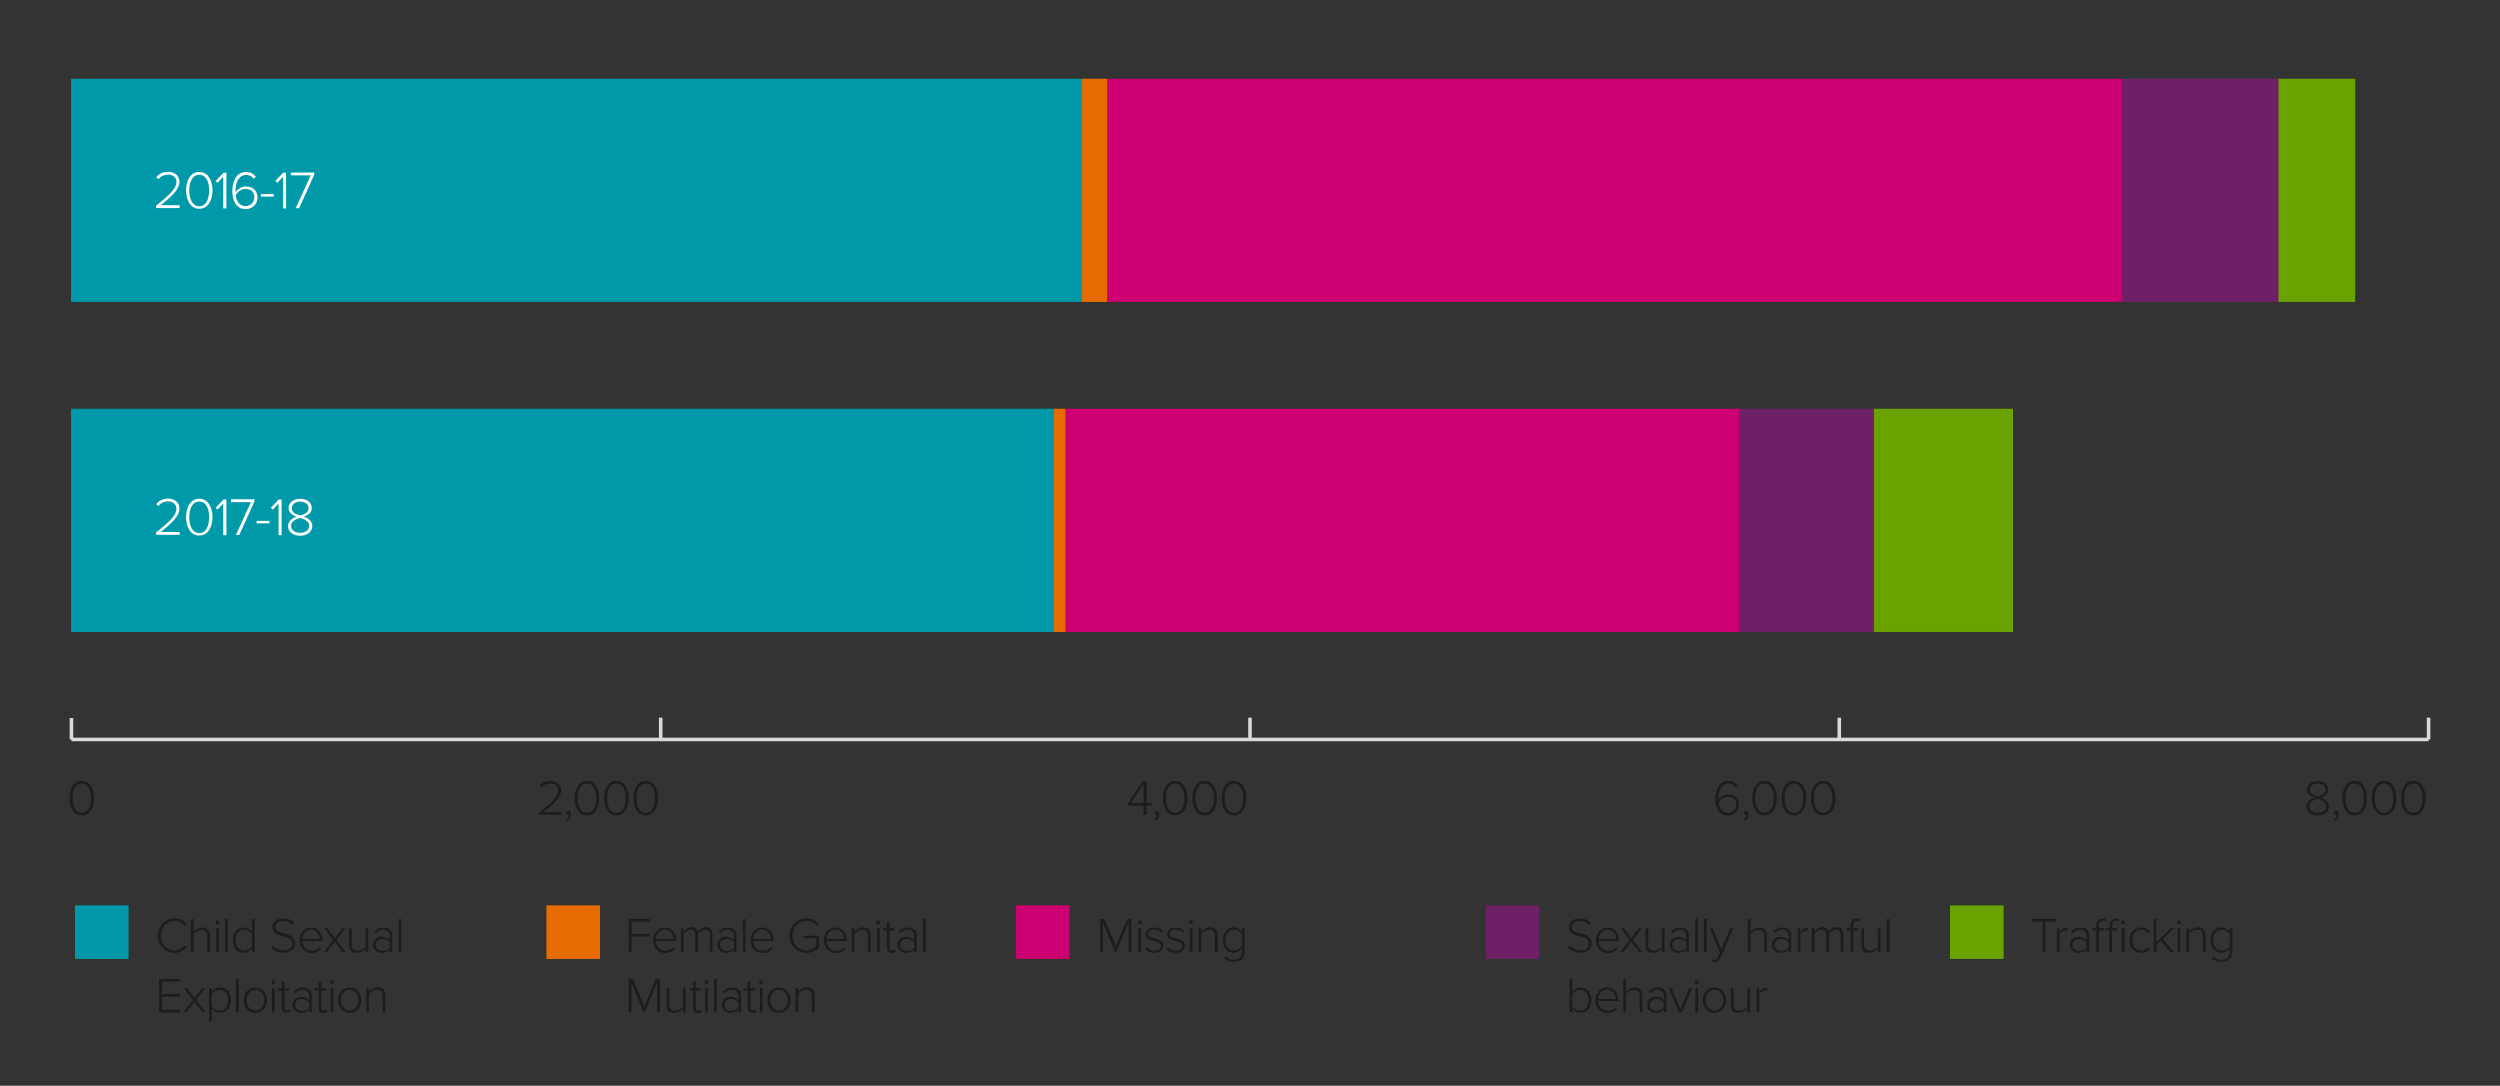 <?xml version="1.0" encoding="UTF-8"?>
<!-- Generator: Adobe Illustrator 22.1.0, SVG Export Plug-In . SVG Version: 6.00 Build 0)  -->
<svg xmlns="http://www.w3.org/2000/svg" xmlns:xlink="http://www.w3.org/1999/xlink" id="Layer_1" x="0px" y="0px" viewBox="0 0 1400 608" style="enable-background:new 0 0 1400 608;" xml:space="preserve">
<rect x="0" y="0" width="1400" height="608" fill="#333333" stroke="none"/>
<style type="text/css">
	.st0{fill:#CC0070;}
	.st1{fill:#E76C00;}
	.st2{fill:#0099A9;}
	.st3{fill:none;stroke:#D9D9D9;stroke-width:2;}
	.st4{fill:none;stroke:#000000;stroke-miterlimit:10;}
	.st5{fill:#6E2066;}
	.st6{fill:#0098A8;}
	.st7{fill:#1D1D1B;}
	.st8{fill:#6AA200;}
	.st9{fill:#FFFFFF;}
</style>
<rect x="1049.2" y="228.9" class="st8" width="78.1" height="125"></rect>
<rect x="1275.8" y="44.1" class="st8" width="43.1" height="125"></rect>
<rect x="974" y="228.9" class="st5" width="75.3" height="125"></rect>
<rect x="1188.4" y="44.1" class="st5" width="87.5" height="125"></rect>
<rect x="596.7" y="228.9" class="st0" width="377.3" height="125"></rect>
<rect x="620" y="44.1" class="st0" width="568.4" height="125"></rect>
<rect x="590.1" y="228.9" class="st1" width="6.6" height="125"></rect>
<rect x="605.8" y="44.1" class="st1" width="14.2" height="125"></rect>
<rect x="39.8" y="228.9" class="st2" width="550.4" height="125"></rect>
<rect x="39.8" y="44.1" class="st2" width="566.1" height="125"></rect>
<g>
	<path class="st9" d="M87.4,115.2c6.8-5.5,11.4-9.4,11.4-13.3c0-2.9-2.4-4.1-4.6-4.1c-2.5,0-4.4,1.1-5.5,2.6l-1.2-1.1   c1.4-1.9,3.8-3.1,6.7-3.1c2.9,0,6.3,1.7,6.3,5.6c0,4.4-4.7,8.4-10.4,13.1h10.5v1.6H87.4V115.2z"></path>
	<path class="st9" d="M111.6,96.3c5.3,0,7.4,5.5,7.4,10.3c0,4.7-2,10.3-7.4,10.3c-5.4,0-7.4-5.6-7.4-10.3   C104.2,101.9,106.2,96.3,111.6,96.3z M111.6,97.9c-4.2,0-5.6,4.6-5.6,8.8c0,4.1,1.4,8.8,5.6,8.8c4.2,0,5.5-4.7,5.5-8.8   C117.2,102.5,115.8,97.9,111.6,97.9z"></path>
	<path class="st9" d="M125,99l-3.2,3.4l-1-1.1l4.4-4.6h1.6v20H125V99z"></path>
	<path class="st9" d="M137.8,96.3c2.6,0,4.2,1.1,5.4,2.6l-1,1.3c-1-1.3-2.2-2.2-4.4-2.2c-4.3,0-5.9,4.5-5.9,8.8c0,0.3,0,0.6,0,0.9   c0.8-1.4,3.1-3.3,5.8-3.3c3.6,0,6.5,2.1,6.5,6.3c0,3.3-2.5,6.4-6.7,6.4c-5.4,0-7.4-5-7.4-10.3C130.2,101.5,132.3,96.3,137.8,96.3z    M137.5,105.8c-2.2,0-4.3,1.4-5.5,3.4c0.2,2.7,1.7,6.2,5.4,6.2c3.4,0,5-2.6,5-4.8C142.5,107.4,140.4,105.8,137.5,105.8z"></path>
	<path class="st9" d="M146.1,108.7h7.2v1.4h-7.2V108.7z"></path>
	<path class="st9" d="M158.5,99l-3.2,3.4l-1.1-1.1l4.4-4.6h1.6v20h-1.7V99z"></path>
	<path class="st9" d="M174,98.2h-11.1v-1.6h13.1v1.2l-8.5,18.8h-1.9L174,98.2z"></path>
</g>
<g>
	<path class="st9" d="M87.4,298.2c6.8-5.5,11.4-9.4,11.4-13.3c0-2.9-2.4-4.1-4.6-4.1c-2.5,0-4.4,1.1-5.5,2.6l-1.2-1.1   c1.4-1.9,3.8-3.1,6.7-3.1c2.9,0,6.3,1.7,6.3,5.6c0,4.4-4.7,8.4-10.4,13.1h10.5v1.6H87.4V298.2z"></path>
	<path class="st9" d="M111.6,279.3c5.3,0,7.4,5.5,7.4,10.3c0,4.7-2,10.3-7.4,10.3c-5.4,0-7.4-5.6-7.4-10.3   C104.2,284.9,106.2,279.3,111.6,279.3z M111.6,280.9c-4.2,0-5.6,4.6-5.6,8.8c0,4.1,1.4,8.8,5.6,8.8c4.2,0,5.5-4.7,5.5-8.8   C117.2,285.5,115.8,280.9,111.6,280.9z"></path>
	<path class="st9" d="M125,282l-3.2,3.4l-1-1.1l4.4-4.6h1.6v20H125V282z"></path>
	<path class="st9" d="M140.5,281.2h-11.1v-1.6h13.1v1.2l-8.5,18.8h-1.9L140.5,281.2z"></path>
	<path class="st9" d="M143.7,291.7h7.2v1.4h-7.2V291.7z"></path>
	<path class="st9" d="M156,282l-3.2,3.4l-1.1-1.1l4.4-4.6h1.6v20H156V282z"></path>
	<path class="st9" d="M166.2,289.3c-2.4-0.6-4.6-2.2-4.6-4.8c0-3.5,3.3-5.2,6.5-5.2c3.1,0,6.5,1.6,6.5,5.2c0,2.7-2.3,4.2-4.6,4.8   c2.5,0.7,4.9,2.5,4.9,5.3c0,3.2-2.9,5.4-6.8,5.4c-3.9,0-6.8-2.1-6.8-5.4C161.3,291.9,163.7,290,166.2,289.3z M168.1,290.1   c-1.2,0.2-5.1,1.4-5.1,4.4c0,2.4,2.4,3.9,5.1,3.9c2.6,0,5.1-1.5,5.1-3.9C173.1,291.5,169.3,290.3,168.1,290.1z M168.1,280.9   c-2.6,0-4.7,1.4-4.7,3.8c0,2.8,3.5,3.7,4.7,3.9c1.2-0.2,4.7-1.1,4.7-3.9C172.8,282.3,170.7,280.9,168.1,280.9z"></path>
</g>
<line class="st3" x1="40" y1="414.1" x2="1360" y2="414.1"></line>
<line class="st3" x1="370" y1="414.1" x2="370" y2="401.9"></line>
<line class="st3" x1="700" y1="414.1" x2="700" y2="401.9"></line>
<line class="st3" x1="1030" y1="414.1" x2="1030" y2="401.9"></line>
<line class="st3" x1="1360" y1="414.1" x2="1360" y2="401.9"></line>
<line class="st3" x1="40" y1="414.1" x2="40" y2="402.1"></line>
<g>
	<path class="st7" d="M45.8,437.3c5,0,6.9,5.2,6.9,9.6c0,4.4-1.9,9.7-6.9,9.7c-5,0-6.9-5.2-6.9-9.7   C38.9,442.5,40.7,437.3,45.8,437.3z M45.8,438.8c-3.9,0-5.2,4.3-5.2,8.2c0,3.8,1.3,8.2,5.2,8.2c3.9,0,5.2-4.4,5.2-8.2   C51,443.1,49.7,438.8,45.8,438.8z"></path>
</g>
<g>
	<path class="st7" d="M302,455c6.4-5.1,10.6-8.8,10.6-12.4c0-2.7-2.2-3.8-4.3-3.8c-2.3,0-4.1,1-5.1,2.4l-1.1-1   c1.3-1.8,3.6-2.9,6.2-2.9c2.7,0,5.9,1.6,5.9,5.3c0,4.1-4.3,7.9-9.7,12.2h9.8v1.5H302V455z"></path>
	<path class="st7" d="M317,459c0.9-0.6,1.6-1.7,1.6-2.6l-0.3,0c-0.7,0-1.1-0.5-1.1-1.2c0-0.6,0.5-1.2,1.2-1.2c0.8,0,1.4,0.6,1.4,1.8   c0,1.6-0.9,3.1-2,3.8L317,459z"></path>
	<path class="st7" d="M328.7,437.3c5,0,6.9,5.2,6.9,9.6c0,4.4-1.9,9.7-6.9,9.7c-5,0-6.9-5.2-6.9-9.7   C321.8,442.5,323.7,437.3,328.7,437.3z M328.7,438.8c-3.9,0-5.2,4.3-5.2,8.2c0,3.8,1.3,8.2,5.2,8.2c3.9,0,5.2-4.4,5.2-8.2   C333.9,443.1,332.7,438.8,328.7,438.8z"></path>
	<path class="st7" d="M345.2,437.3c5,0,6.9,5.2,6.9,9.6c0,4.4-1.9,9.7-6.9,9.7c-5,0-6.9-5.2-6.9-9.7   C338.3,442.5,340.1,437.3,345.2,437.3z M345.2,438.8c-3.9,0-5.2,4.3-5.2,8.2c0,3.8,1.3,8.2,5.2,8.2c3.9,0,5.2-4.4,5.2-8.2   C350.4,443.1,349.1,438.8,345.2,438.8z"></path>
	<path class="st7" d="M361.6,437.3c5,0,6.9,5.2,6.9,9.6c0,4.4-1.9,9.7-6.9,9.7c-5,0-6.9-5.2-6.9-9.7   C354.7,442.5,356.6,437.3,361.6,437.3z M361.6,438.8c-3.9,0-5.2,4.3-5.2,8.2c0,3.8,1.3,8.2,5.2,8.2c3.9,0,5.2-4.4,5.2-8.2   C366.8,443.1,365.6,438.8,361.6,438.8z"></path>
</g>
<g>
	<path class="st7" d="M1296.2,446.7c-2.2-0.6-4.3-2-4.3-4.5c0-3.3,3.1-4.8,6-4.8c2.9,0,6,1.5,6,4.8c0,2.5-2.1,3.9-4.3,4.5   c2.4,0.6,4.6,2.4,4.6,5c0,3-2.7,5-6.3,5c-3.6,0-6.4-2-6.4-5C1291.6,449,1293.8,447.3,1296.2,446.7z M1297.9,447.4   c-1.1,0.1-4.7,1.3-4.7,4.1c0,2.3,2.2,3.7,4.7,3.7c2.4,0,4.7-1.4,4.7-3.7C1302.6,448.6,1299,447.5,1297.9,447.4z M1297.9,438.8   c-2.5,0-4.4,1.3-4.4,3.5c0,2.6,3.3,3.4,4.4,3.7c1.1-0.2,4.4-1.1,4.4-3.7C1302.3,440.1,1300.4,438.8,1297.9,438.8z"></path>
	<path class="st7" d="M1306.9,459c0.9-0.6,1.6-1.7,1.6-2.6l-0.3,0c-0.7,0-1.1-0.5-1.1-1.2c0-0.6,0.5-1.2,1.2-1.2   c0.8,0,1.4,0.6,1.4,1.8c0,1.6-0.9,3.1-2,3.8L1306.9,459z"></path>
	<path class="st7" d="M1318.6,437.3c5,0,6.9,5.2,6.9,9.6c0,4.4-1.9,9.7-6.9,9.7c-5,0-6.9-5.2-6.9-9.7   C1311.7,442.5,1313.6,437.3,1318.6,437.3z M1318.6,438.8c-3.9,0-5.2,4.3-5.2,8.2c0,3.8,1.3,8.2,5.2,8.2c3.9,0,5.2-4.4,5.2-8.2   C1323.8,443.1,1322.5,438.8,1318.6,438.8z"></path>
	<path class="st7" d="M1335.1,437.3c5,0,6.9,5.2,6.9,9.6c0,4.4-1.9,9.7-6.9,9.7c-5,0-6.9-5.2-6.9-9.7   C1328.2,442.5,1330,437.3,1335.1,437.3z M1335.1,438.8c-3.9,0-5.2,4.3-5.2,8.2c0,3.8,1.3,8.2,5.2,8.2c3.9,0,5.2-4.4,5.2-8.2   C1340.3,443.1,1339,438.8,1335.1,438.8z"></path>
	<path class="st7" d="M1351.5,437.3c5,0,6.9,5.2,6.9,9.6c0,4.4-1.9,9.7-6.9,9.7c-5,0-6.9-5.2-6.9-9.7   C1344.6,442.5,1346.5,437.3,1351.5,437.3z M1351.5,438.8c-3.9,0-5.2,4.3-5.2,8.2c0,3.8,1.3,8.2,5.2,8.2c3.9,0,5.2-4.4,5.2-8.2   C1356.7,443.1,1355.4,438.8,1351.5,438.8z"></path>
</g>
<g>
	<path class="st7" d="M640.4,451.2h-8.8v-1.4l8.3-12.2h2.2v12.1h2.7v1.5H642v5.1h-1.6V451.2z M633.2,449.7h7.2v-10.5L633.2,449.7z"></path>
	<path class="st7" d="M646.4,459c0.9-0.6,1.6-1.7,1.6-2.6l-0.3,0c-0.7,0-1.1-0.5-1.1-1.2c0-0.6,0.5-1.2,1.2-1.2   c0.8,0,1.4,0.6,1.4,1.8c0,1.6-0.9,3.1-2,3.8L646.4,459z"></path>
	<path class="st7" d="M658.1,437.3c5,0,6.9,5.2,6.9,9.6c0,4.4-1.9,9.7-6.9,9.7c-5,0-6.9-5.2-6.9-9.7   C651.2,442.5,653.1,437.3,658.1,437.3z M658.1,438.8c-3.9,0-5.2,4.3-5.2,8.2c0,3.8,1.3,8.2,5.2,8.2c3.9,0,5.2-4.4,5.2-8.2   C663.3,443.1,662,438.8,658.1,438.8z"></path>
	<path class="st7" d="M674.6,437.3c5,0,6.9,5.2,6.9,9.6c0,4.4-1.9,9.7-6.9,9.7c-5,0-6.9-5.2-6.9-9.7   C667.7,442.5,669.5,437.3,674.6,437.3z M674.6,438.8c-3.9,0-5.2,4.3-5.2,8.2c0,3.8,1.3,8.2,5.2,8.2c3.9,0,5.2-4.4,5.2-8.2   C679.8,443.1,678.5,438.8,674.6,438.8z"></path>
	<path class="st7" d="M691,437.3c5,0,6.9,5.2,6.9,9.6c0,4.4-1.9,9.7-6.9,9.7c-5,0-6.9-5.2-6.9-9.7C684.1,442.5,686,437.3,691,437.3z    M691,438.8c-3.9,0-5.2,4.3-5.2,8.2c0,3.8,1.3,8.2,5.2,8.2c3.9,0,5.2-4.4,5.2-8.2C696.2,443.1,694.9,438.8,691,438.8z"></path>
</g>
<g>
	<path class="st7" d="M967.9,437.3c2.4,0,3.9,1,5,2.4l-1,1.2c-0.9-1.2-2-2.1-4.1-2.1c-4,0-5.5,4.2-5.5,8.2c0,0.3,0,0.6,0,0.9   c0.8-1.3,2.9-3.1,5.5-3.1c3.4,0,6,1.9,6,5.9c0,3.1-2.3,6-6.3,6c-5,0-6.9-4.6-6.9-9.7C960.8,442.2,962.8,437.3,967.9,437.3z    M967.6,446.2c-2,0-4,1.3-5.1,3.2c0.2,2.5,1.6,5.8,5.1,5.8c3.2,0,4.7-2.5,4.7-4.5C972.3,447.6,970.3,446.2,967.6,446.2z"></path>
	<path class="st7" d="M976.4,459c0.9-0.6,1.6-1.7,1.6-2.6l-0.3,0c-0.7,0-1.1-0.5-1.1-1.2c0-0.6,0.5-1.2,1.2-1.2   c0.8,0,1.4,0.6,1.4,1.8c0,1.6-0.9,3.1-2,3.8L976.4,459z"></path>
	<path class="st7" d="M988.1,437.3c5,0,6.9,5.2,6.9,9.6c0,4.4-1.9,9.7-6.9,9.7c-5,0-6.9-5.2-6.9-9.7   C981.2,442.5,983.1,437.3,988.1,437.3z M988.1,438.8c-3.9,0-5.2,4.3-5.2,8.2c0,3.8,1.3,8.2,5.2,8.2c3.9,0,5.2-4.4,5.2-8.2   C993.3,443.1,992,438.8,988.1,438.8z"></path>
	<path class="st7" d="M1004.6,437.3c5,0,6.9,5.2,6.9,9.6c0,4.4-1.9,9.7-6.9,9.7c-5,0-6.9-5.2-6.9-9.7   C997.7,442.5,999.5,437.3,1004.6,437.3z M1004.6,438.8c-3.9,0-5.2,4.3-5.2,8.2c0,3.8,1.3,8.2,5.2,8.2c3.9,0,5.2-4.4,5.2-8.2   C1009.8,443.1,1008.5,438.8,1004.6,438.8z"></path>
	<path class="st7" d="M1021,437.3c5,0,6.9,5.2,6.9,9.6c0,4.4-1.9,9.7-6.9,9.7c-5,0-6.9-5.2-6.9-9.7   C1014.1,442.5,1016,437.3,1021,437.3z M1021,438.8c-3.9,0-5.2,4.3-5.2,8.2c0,3.8,1.3,8.2,5.2,8.2c3.9,0,5.2-4.4,5.2-8.2   C1026.2,443.1,1024.9,438.8,1021,438.8z"></path>
</g>
<g>
	<path class="st7" d="M88.4,524c0-5.7,4.2-9.7,9.5-9.7c3,0,5.2,1.3,6.8,3.3l-1.3,0.9c-1.2-1.6-3.2-2.7-5.5-2.7   c-4.4,0-7.8,3.3-7.8,8.2c0,4.8,3.4,8.2,7.8,8.2c2.2,0,4.3-1.1,5.5-2.7l1.3,0.8c-1.7,2-3.8,3.3-6.8,3.3   C92.6,533.6,88.4,529.7,88.4,524z"></path>
	<path class="st7" d="M116.1,524.1c0-2.6-1.3-3.3-3.3-3.3c-1.7,0-3.5,1.1-4.4,2.3v10.2h-1.5v-18.7h1.5v7.2c1-1.2,2.9-2.4,4.9-2.4   c2.7,0,4.3,1.3,4.3,4.3v9.5h-1.5V524.1z"></path>
	<path class="st7" d="M120.7,516.5c0-0.6,0.5-1.1,1.1-1.1c0.6,0,1.1,0.5,1.1,1.1c0,0.6-0.5,1.1-1.1,1.1   C121.2,517.6,120.7,517.1,120.7,516.5z M121.1,519.8h1.5v13.5h-1.5V519.8z"></path>
	<path class="st7" d="M126.1,514.6h1.5v18.7h-1.5V514.6z"></path>
	<path class="st7" d="M141.1,531.1c-1,1.4-2.7,2.5-4.7,2.5c-3.6,0-6-2.7-6-7.1c0-4.3,2.5-7.1,6-7.1c1.9,0,3.6,1,4.7,2.5v-7.3h1.5   v18.7h-1.5V531.1z M141.1,523.2c-0.8-1.3-2.5-2.5-4.5-2.5c-3,0-4.7,2.5-4.7,5.8s1.7,5.8,4.7,5.8c1.9,0,3.7-1.1,4.5-2.4V523.2z"></path>
	<path class="st7" d="M153,529.5c1.2,1.4,3.2,2.7,5.8,2.7c3.8,0,4.9-2.1,4.9-3.7c0-2.6-2.5-3.4-5.1-4.1c-2.9-0.8-6.1-1.7-6.1-5.1   c0-3.1,2.7-5,6.1-5c2.8,0,4.9,1,6.3,2.6l-1.1,1.2c-1.3-1.6-3.2-2.4-5.3-2.4c-2.5,0-4.4,1.4-4.4,3.4c0,2.2,2.3,2.9,4.9,3.5   c3,0.9,6.3,1.8,6.3,5.6c0,2.4-1.6,5.3-6.6,5.3c-3.1,0-5.4-1.2-6.8-3L153,529.5z"></path>
	<path class="st7" d="M174.2,519.4c4.1,0,6.4,3.3,6.4,7.2v0.4h-11.3c0.1,2.9,2.1,5.4,5.3,5.4c1.7,0,3.3-0.6,4.4-1.9l0.8,1   c-1.3,1.4-3.1,2.2-5.3,2.2c-3.9,0-6.8-2.9-6.8-7.1C167.6,522.6,170.4,519.4,174.2,519.4z M169.2,525.8h9.8c0-2.3-1.5-5.2-4.9-5.2   C170.9,520.7,169.3,523.5,169.2,525.8z"></path>
	<path class="st7" d="M187.5,527.3l-4.5,6h-1.7l5.3-6.9l-5-6.6h1.7l4.2,5.6l4.2-5.6h1.7l-5,6.6l5.3,6.9h-1.7L187.5,527.3z"></path>
	<path class="st7" d="M204.7,531.3c-1.1,1.2-2.9,2.3-4.9,2.3c-2.8,0-4.3-1.3-4.3-4.3v-9.5h1.5v9.2c0,2.6,1.3,3.4,3.3,3.4   c1.7,0,3.5-1,4.4-2.2v-10.3h1.5v13.5h-1.5V531.3z"></path>
	<path class="st7" d="M218.2,531.7c-1.2,1.3-2.7,1.9-4.6,1.9c-2.3,0-4.7-1.6-4.7-4.5c0-2.9,2.4-4.5,4.7-4.5c1.9,0,3.4,0.6,4.6,1.9   v-2.7c0-2-1.6-3.1-3.6-3.1c-1.7,0-3,0.6-4.2,2l-0.8-1c1.4-1.5,3-2.3,5.2-2.3c2.7,0,4.9,1.3,4.9,4.3v9.5h-1.5V531.7z M218.2,527.7   c-1-1.2-2.5-1.9-4.1-1.9c-2.2,0-3.7,1.4-3.7,3.4c0,1.9,1.5,3.3,3.7,3.3c1.6,0,3.1-0.6,4.1-1.8V527.7z"></path>
	<path class="st7" d="M223.2,514.6h1.5v18.7h-1.5V514.6z"></path>
	<path class="st7" d="M89.1,548.2h11.8v1.5H90.7v6.9h10.1v1.5H90.7v7.4h10.2v1.5H89.1V548.2z"></path>
	<path class="st7" d="M108.9,560.9l-4.5,6h-1.7l5.3-6.9l-5-6.6h1.7l4.2,5.6l4.2-5.6h1.7l-5,6.6l5.3,6.9h-1.7L108.9,560.9z"></path>
	<path class="st7" d="M117.1,572v-18.7h1.5v2.1c1-1.4,2.7-2.5,4.7-2.5c3.6,0,6,2.7,6,7.1c0,4.3-2.4,7.1-6,7.1c-1.9,0-3.6-1-4.7-2.5   v7.3H117.1z M123,554.3c-1.9,0-3.7,1.1-4.5,2.4v6.7c0.8,1.3,2.6,2.5,4.5,2.5c3,0,4.7-2.5,4.7-5.8   C127.8,556.8,126.1,554.3,123,554.3z"></path>
	<path class="st7" d="M132.2,548.2h1.5v18.7h-1.5V548.2z"></path>
	<path class="st7" d="M136.5,560.1c0-3.9,2.5-7.1,6.5-7.1c4,0,6.5,3.1,6.5,7.1c0,3.9-2.5,7.1-6.5,7.1   C139,567.2,136.5,564.1,136.5,560.1z M148,560.1c0-3-1.8-5.8-5-5.8c-3.1,0-4.9,2.8-4.9,5.8c0,3,1.8,5.8,4.9,5.8   C146.2,565.9,148,563.1,148,560.1z"></path>
	<path class="st7" d="M151.9,550.1c0-0.6,0.5-1.1,1.1-1.1c0.6,0,1.1,0.5,1.1,1.1c0,0.6-0.5,1.1-1.1,1.1   C152.4,551.2,151.9,550.7,151.9,550.1z M152.3,553.4h1.5v13.5h-1.5V553.4z"></path>
	<path class="st7" d="M157.8,564.3v-9.6h-2.2v-1.3h2.2v-3.7h1.5v3.7h2.7v1.3h-2.7v9.4c0,1.1,0.4,1.8,1.4,1.8c0.6,0,1.2-0.3,1.5-0.6   l0.6,1.1c-0.5,0.5-1.2,0.8-2.3,0.8C158.7,567.2,157.8,566.1,157.8,564.3z"></path>
	<path class="st7" d="M173.1,565.3c-1.2,1.3-2.7,1.9-4.6,1.9c-2.3,0-4.7-1.6-4.7-4.5c0-2.9,2.4-4.5,4.7-4.5c1.9,0,3.4,0.6,4.6,1.9   v-2.7c0-2-1.6-3.1-3.6-3.1c-1.7,0-3,0.6-4.2,2l-0.8-1c1.4-1.5,3-2.3,5.2-2.3c2.7,0,4.9,1.3,4.9,4.3v9.5h-1.5V565.3z M173.1,561.3   c-1-1.2-2.5-1.9-4.1-1.9c-2.2,0-3.7,1.4-3.7,3.4c0,1.9,1.5,3.3,3.7,3.3c1.6,0,3.1-0.6,4.1-1.8V561.3z"></path>
	<path class="st7" d="M178.4,564.3v-9.6h-2.2v-1.3h2.2v-3.7h1.5v3.7h2.7v1.3h-2.7v9.4c0,1.1,0.4,1.8,1.4,1.8c0.6,0,1.2-0.3,1.5-0.6   l0.6,1.1c-0.5,0.5-1.2,0.8-2.3,0.8C179.2,567.2,178.4,566.1,178.4,564.3z"></path>
	<path class="st7" d="M184.8,550.1c0-0.6,0.5-1.1,1.1-1.1c0.6,0,1.1,0.5,1.1,1.1c0,0.6-0.5,1.1-1.1,1.1   C185.3,551.2,184.8,550.7,184.8,550.1z M185.2,553.4h1.5v13.5h-1.5V553.4z"></path>
	<path class="st7" d="M189.3,560.1c0-3.9,2.5-7.1,6.5-7.1c4,0,6.5,3.1,6.5,7.1c0,3.9-2.5,7.1-6.5,7.1   C191.9,567.2,189.3,564.1,189.3,560.1z M200.8,560.1c0-3-1.8-5.8-5-5.8c-3.1,0-4.9,2.8-4.9,5.8c0,3,1.8,5.8,4.9,5.8   C199,565.9,200.8,563.1,200.8,560.1z"></path>
	<path class="st7" d="M214.3,557.7c0-2.6-1.3-3.4-3.3-3.4c-1.7,0-3.5,1.1-4.4,2.3v10.2h-1.5v-13.5h1.5v2c1-1.2,2.9-2.4,4.9-2.4   c2.7,0,4.3,1.3,4.3,4.4v9.5h-1.5V557.7z"></path>
</g>
<g>
	<path class="st7" d="M352.1,514.6h11.8v1.5h-10.2v6.9h10.1v1.5h-10.1v8.8h-1.6V514.6z"></path>
	<path class="st7" d="M372.2,519.4c4.1,0,6.4,3.3,6.4,7.2v0.4h-11.3c0.1,2.9,2.1,5.4,5.3,5.4c1.7,0,3.3-0.6,4.4-1.9l0.8,1   c-1.3,1.4-3.1,2.2-5.3,2.2c-3.9,0-6.8-2.9-6.8-7.1C365.7,522.6,368.5,519.4,372.2,519.4z M367.3,525.8h9.8c0-2.3-1.5-5.2-4.9-5.2   C369,520.7,367.4,523.5,367.3,525.8z"></path>
	<path class="st7" d="M397.5,523.8c0-1.9-0.8-3.1-2.7-3.1c-1.5,0-3.1,1.1-3.9,2.3v10.2h-1.5v-9.5c0-1.9-0.8-3.1-2.7-3.1   c-1.4,0-3.1,1.1-3.9,2.3v10.2h-1.5v-13.5h1.5v2c0.6-0.9,2.4-2.4,4.4-2.4c2.1,0,3.2,1.2,3.6,2.5c0.8-1.3,2.6-2.5,4.5-2.5   c2.5,0,3.7,1.4,3.7,4.1v9.7h-1.5V523.8z"></path>
	<path class="st7" d="M411,531.7c-1.2,1.3-2.7,1.9-4.6,1.9c-2.3,0-4.7-1.6-4.7-4.5c0-2.9,2.4-4.5,4.7-4.5c1.9,0,3.4,0.6,4.6,1.9   v-2.7c0-2-1.6-3.1-3.6-3.1c-1.7,0-3,0.6-4.2,2l-0.8-1c1.4-1.5,3-2.3,5.2-2.3c2.7,0,4.9,1.3,4.9,4.3v9.5H411V531.7z M411,527.7   c-1-1.2-2.5-1.9-4.1-1.9c-2.2,0-3.7,1.4-3.7,3.4c0,1.9,1.5,3.3,3.7,3.3c1.6,0,3.1-0.6,4.1-1.8V527.7z"></path>
	<path class="st7" d="M416,514.6h1.5v18.7H416V514.6z"></path>
	<path class="st7" d="M426.8,519.4c4.1,0,6.4,3.3,6.4,7.2v0.4h-11.3c0.1,2.9,2.1,5.4,5.3,5.4c1.7,0,3.3-0.6,4.4-1.9l0.8,1   c-1.3,1.4-3.1,2.2-5.3,2.2c-3.9,0-6.8-2.9-6.8-7.1C420.3,522.6,423.1,519.4,426.8,519.4z M421.9,525.8h9.8c0-2.3-1.5-5.2-4.9-5.2   C423.6,520.7,422,523.5,421.9,525.8z"></path>
	<path class="st7" d="M451.6,514.3c3.1,0,5.3,1.2,7,3.2l-1.2,0.9c-1.3-1.6-3.4-2.6-5.8-2.6c-4.4,0-7.8,3.3-7.8,8.2   c0,4.8,3.4,8.2,7.8,8.2c2.5,0,4.5-1.2,5.5-2.3v-4.5h-7.1V524h8.7v6.5c-1.7,1.8-4.1,3.1-7.1,3.1c-5.2,0-9.5-3.9-9.5-9.7   C442.2,518.2,446.4,514.3,451.6,514.3z"></path>
	<path class="st7" d="M467.8,519.4c4.1,0,6.4,3.3,6.4,7.2v0.4h-11.3c0.1,2.9,2.1,5.4,5.3,5.4c1.7,0,3.3-0.6,4.4-1.9l0.8,1   c-1.3,1.4-3.1,2.2-5.3,2.2c-3.9,0-6.8-2.9-6.8-7.1C461.3,522.6,464,519.4,467.8,519.4z M462.9,525.8h9.8c0-2.3-1.5-5.2-4.9-5.2   C464.6,520.7,463,523.5,462.9,525.8z"></path>
	<path class="st7" d="M486.1,524.1c0-2.6-1.3-3.4-3.3-3.4c-1.7,0-3.5,1.1-4.4,2.3v10.2h-1.5v-13.5h1.5v2c1-1.2,2.9-2.4,4.9-2.4   c2.7,0,4.3,1.3,4.3,4.4v9.5h-1.5V524.1z"></path>
	<path class="st7" d="M490.7,516.5c0-0.6,0.5-1.1,1.1-1.1c0.6,0,1.1,0.5,1.1,1.1c0,0.6-0.5,1.1-1.1,1.1   C491.2,517.6,490.7,517.1,490.7,516.5z M491.1,519.8h1.5v13.5h-1.5V519.8z"></path>
	<path class="st7" d="M496.6,530.7v-9.6h-2.2v-1.3h2.2v-3.7h1.5v3.7h2.7v1.3h-2.7v9.4c0,1.1,0.4,1.8,1.4,1.8c0.6,0,1.2-0.3,1.5-0.6   l0.6,1.1c-0.5,0.5-1.2,0.8-2.3,0.8C497.5,533.6,496.6,532.5,496.6,530.7z"></path>
	<path class="st7" d="M511.9,531.7c-1.2,1.3-2.7,1.9-4.6,1.9c-2.3,0-4.7-1.6-4.7-4.5c0-2.9,2.4-4.5,4.7-4.5c1.9,0,3.4,0.6,4.6,1.9   v-2.7c0-2-1.6-3.1-3.6-3.1c-1.7,0-3,0.6-4.2,2l-0.8-1c1.4-1.5,3-2.3,5.2-2.3c2.7,0,4.9,1.3,4.9,4.3v9.5h-1.5V531.7z M511.9,527.7   c-1-1.2-2.5-1.9-4.1-1.9c-2.2,0-3.7,1.4-3.7,3.4c0,1.9,1.5,3.3,3.7,3.3c1.6,0,3.1-0.6,4.1-1.8V527.7z"></path>
	<path class="st7" d="M516.9,514.6h1.5v18.7h-1.5V514.6z"></path>
	<path class="st7" d="M367.9,550.4l-6.8,16.5h-0.6l-6.8-16.5v16.5h-1.6v-18.7h2.4l6.4,15.4l6.3-15.4h2.4v18.7h-1.6V550.4z"></path>
	<path class="st7" d="M382.5,564.9c-1.1,1.2-2.9,2.3-4.9,2.3c-2.8,0-4.3-1.3-4.3-4.3v-9.5h1.5v9.2c0,2.6,1.3,3.4,3.3,3.4   c1.7,0,3.5-1,4.4-2.2v-10.3h1.5v13.5h-1.5V564.9z"></path>
	<path class="st7" d="M388.1,564.3v-9.6h-2.2v-1.3h2.2v-3.7h1.5v3.7h2.7v1.3h-2.7v9.4c0,1.1,0.4,1.8,1.4,1.8c0.6,0,1.2-0.3,1.5-0.6   l0.6,1.1c-0.5,0.5-1.2,0.8-2.3,0.8C389,567.2,388.1,566.1,388.1,564.3z"></path>
	<path class="st7" d="M394.5,550.1c0-0.6,0.5-1.1,1.1-1.1c0.6,0,1.1,0.5,1.1,1.1c0,0.6-0.5,1.1-1.1,1.1   C395.1,551.2,394.5,550.7,394.5,550.1z M394.9,553.4h1.5v13.5h-1.5V553.4z"></path>
	<path class="st7" d="M399.9,548.2h1.5v18.7h-1.5V548.2z"></path>
	<path class="st7" d="M413.5,565.3c-1.2,1.3-2.7,1.9-4.6,1.9c-2.3,0-4.7-1.6-4.7-4.5c0-2.9,2.4-4.5,4.7-4.5c1.9,0,3.4,0.6,4.6,1.9   v-2.7c0-2-1.6-3.1-3.6-3.1c-1.7,0-3,0.6-4.2,2l-0.8-1c1.4-1.5,3-2.3,5.2-2.3c2.7,0,4.9,1.3,4.9,4.3v9.5h-1.5V565.3z M413.5,561.3   c-1-1.2-2.5-1.9-4.1-1.9c-2.2,0-3.7,1.4-3.7,3.4c0,1.9,1.5,3.3,3.7,3.3c1.6,0,3.1-0.6,4.1-1.8V561.3z"></path>
	<path class="st7" d="M418.7,564.3v-9.6h-2.2v-1.3h2.2v-3.7h1.5v3.7h2.7v1.3h-2.7v9.4c0,1.1,0.4,1.8,1.4,1.8c0.6,0,1.2-0.3,1.5-0.6   l0.6,1.1c-0.5,0.5-1.2,0.8-2.3,0.8C419.6,567.2,418.7,566.1,418.7,564.3z"></path>
	<path class="st7" d="M425.1,550.1c0-0.6,0.5-1.1,1.1-1.1c0.6,0,1.1,0.5,1.1,1.1c0,0.6-0.5,1.1-1.1,1.1   C425.7,551.2,425.1,550.7,425.1,550.1z M425.5,553.4h1.5v13.5h-1.5V553.4z"></path>
	<path class="st7" d="M429.7,560.1c0-3.9,2.5-7.1,6.5-7.1c4,0,6.5,3.1,6.5,7.1c0,3.9-2.5,7.1-6.5,7.1   C432.3,567.2,429.7,564.1,429.7,560.1z M441.2,560.1c0-3-1.8-5.8-5-5.8c-3.1,0-4.9,2.8-4.9,5.8c0,3,1.8,5.8,4.9,5.8   C439.4,565.9,441.2,563.1,441.2,560.1z"></path>
	<path class="st7" d="M454.7,557.7c0-2.6-1.3-3.4-3.3-3.4c-1.7,0-3.5,1.1-4.4,2.3v10.2h-1.5v-13.5h1.5v2c1-1.2,2.9-2.4,4.9-2.4   c2.7,0,4.3,1.3,4.3,4.4v9.5h-1.5V557.7z"></path>
</g>
<g>
	<path class="st7" d="M631.9,516.8l-6.8,16.5h-0.6l-6.8-16.5v16.5h-1.6v-18.7h2.4l6.4,15.4l6.3-15.4h2.4v18.7h-1.6V516.8z"></path>
	<path class="st7" d="M637.1,516.5c0-0.6,0.5-1.1,1.1-1.1c0.6,0,1.1,0.5,1.1,1.1c0,0.6-0.5,1.1-1.1,1.1   C637.6,517.6,637.1,517.1,637.1,516.5z M637.4,519.8h1.5v13.5h-1.5V519.8z"></path>
	<path class="st7" d="M642.2,530.4c0.9,1.1,2.5,2,4.4,2c2.3,0,3.6-1.2,3.6-2.7c0-1.7-1.8-2.2-3.8-2.7c-2.3-0.6-4.8-1.1-4.8-3.8   c0-2.1,1.8-3.8,4.8-3.8c2.3,0,3.9,0.9,4.8,2l-0.8,1c-0.8-1.1-2.2-1.8-4-1.8c-2.1,0-3.4,1.1-3.4,2.5c0,1.5,1.7,1.9,3.6,2.4   c2.3,0.6,4.9,1.2,4.9,4.1c0,2.2-1.7,4-5.1,4c-2.2,0-3.9-0.6-5.2-2.1L642.2,530.4z"></path>
	<path class="st7" d="M654.2,530.4c0.9,1.1,2.5,2,4.4,2c2.3,0,3.6-1.2,3.6-2.7c0-1.7-1.8-2.2-3.8-2.7c-2.3-0.6-4.8-1.1-4.8-3.8   c0-2.1,1.8-3.8,4.8-3.8c2.3,0,3.9,0.9,4.8,2l-0.8,1c-0.8-1.1-2.2-1.8-4-1.8c-2.1,0-3.4,1.1-3.4,2.5c0,1.5,1.7,1.9,3.6,2.4   c2.3,0.6,4.9,1.2,4.9,4.1c0,2.2-1.7,4-5.1,4c-2.2,0-3.9-0.6-5.2-2.1L654.2,530.4z"></path>
	<path class="st7" d="M665.9,516.5c0-0.6,0.5-1.1,1.1-1.1c0.6,0,1.1,0.5,1.1,1.1c0,0.6-0.5,1.1-1.1,1.1   C666.5,517.6,665.9,517.1,665.9,516.5z M666.3,519.8h1.5v13.5h-1.5V519.8z"></path>
	<path class="st7" d="M680.4,524.1c0-2.6-1.3-3.4-3.3-3.4c-1.7,0-3.5,1.1-4.4,2.3v10.2h-1.5v-13.5h1.5v2c1-1.2,2.9-2.4,4.9-2.4   c2.7,0,4.3,1.3,4.3,4.4v9.5h-1.5V524.1z"></path>
	<path class="st7" d="M686.4,535.6c1.2,1.4,2.5,1.9,4.5,1.9c2.5,0,4.6-1.2,4.6-4.3V531c-1,1.4-2.7,2.5-4.7,2.5c-3.6,0-6-2.7-6-7.1   c0-4.3,2.5-7.1,6-7.1c1.9,0,3.6,1,4.7,2.5v-2.2h1.5v13.4c0,4.1-2.8,5.6-6.1,5.6c-2.3,0-3.7-0.4-5.3-2L686.4,535.6z M695.5,523.2   c-0.8-1.3-2.6-2.5-4.5-2.5c-3,0-4.7,2.5-4.7,5.8c0,3.3,1.7,5.7,4.7,5.7c1.9,0,3.7-1.1,4.5-2.5V523.2z"></path>
</g>
<g>
	<path class="st7" d="M879.1,529.5c1.2,1.4,3.2,2.7,5.8,2.7c3.8,0,4.9-2.1,4.9-3.7c0-2.6-2.5-3.4-5.1-4.1c-2.9-0.8-6.1-1.7-6.1-5.1   c0-3.1,2.7-5,6.1-5c2.8,0,4.9,1,6.3,2.6l-1.1,1.2c-1.3-1.6-3.2-2.4-5.3-2.4c-2.5,0-4.4,1.4-4.4,3.4c0,2.2,2.3,2.9,4.9,3.5   c3,0.9,6.3,1.8,6.3,5.6c0,2.4-1.6,5.3-6.6,5.3c-3.1,0-5.4-1.2-6.8-3L879.1,529.5z"></path>
	<path class="st7" d="M900.2,519.4c4.1,0,6.4,3.3,6.4,7.2v0.4h-11.3c0.1,2.9,2.1,5.4,5.3,5.4c1.7,0,3.3-0.6,4.4-1.9l0.8,1   c-1.3,1.4-3.1,2.2-5.3,2.2c-3.9,0-6.8-2.9-6.8-7.1C893.7,522.6,896.4,519.4,900.2,519.4z M895.3,525.8h9.8c0-2.3-1.5-5.2-4.9-5.2   C897,520.7,895.4,523.5,895.3,525.8z"></path>
	<path class="st7" d="M913.5,527.3l-4.5,6h-1.7l5.3-6.9l-5-6.6h1.7l4.2,5.6l4.2-5.6h1.7l-5,6.6l5.3,6.9H918L913.5,527.3z"></path>
	<path class="st7" d="M930.7,531.3c-1.1,1.2-2.9,2.3-4.9,2.3c-2.8,0-4.3-1.3-4.3-4.3v-9.5h1.5v9.2c0,2.6,1.3,3.4,3.3,3.4   c1.7,0,3.5-1,4.4-2.2v-10.3h1.5v13.5h-1.5V531.3z"></path>
	<path class="st7" d="M944.3,531.7c-1.2,1.3-2.7,1.9-4.6,1.9c-2.3,0-4.7-1.6-4.7-4.5c0-2.9,2.4-4.5,4.7-4.5c1.9,0,3.4,0.6,4.6,1.9   v-2.7c0-2-1.6-3.1-3.6-3.1c-1.7,0-3,0.6-4.2,2l-0.8-1c1.4-1.5,3-2.3,5.2-2.3c2.7,0,4.9,1.3,4.9,4.3v9.5h-1.5V531.7z M944.3,527.7   c-1-1.2-2.5-1.9-4.1-1.9c-2.2,0-3.7,1.4-3.7,3.4c0,1.9,1.5,3.3,3.7,3.3c1.6,0,3.1-0.6,4.1-1.8V527.7z"></path>
	<path class="st7" d="M949.3,514.6h1.5v18.7h-1.5V514.6z"></path>
	<path class="st7" d="M954.2,514.6h1.5v18.7h-1.5V514.6z"></path>
	<path class="st7" d="M960.1,537.5c0.9,0,1.5-0.4,2-1.7l1.1-2.4l-5.7-13.6h1.6l4.9,11.8l4.9-11.8h1.7l-7,16.5   c-0.7,1.7-1.9,2.5-3.5,2.5c-0.4,0-1.1-0.1-1.4-0.2l0.3-1.3C959.3,537.4,959.8,537.5,960.1,537.5z"></path>
	<path class="st7" d="M988,524.1c0-2.6-1.3-3.3-3.3-3.3c-1.7,0-3.5,1.1-4.4,2.3v10.2h-1.5v-18.7h1.5v7.2c1-1.2,2.9-2.4,4.9-2.4   c2.7,0,4.3,1.3,4.3,4.3v9.5H988V524.1z"></path>
	<path class="st7" d="M1001.6,531.7c-1.2,1.3-2.7,1.9-4.6,1.9c-2.3,0-4.7-1.6-4.7-4.5c0-2.9,2.4-4.5,4.7-4.5c1.9,0,3.4,0.6,4.6,1.9   v-2.7c0-2-1.6-3.1-3.6-3.1c-1.7,0-3,0.6-4.2,2l-0.8-1c1.4-1.5,3-2.3,5.2-2.3c2.7,0,4.9,1.3,4.9,4.3v9.5h-1.5V531.7z M1001.6,527.7   c-1-1.2-2.5-1.9-4.1-1.9c-2.2,0-3.7,1.4-3.7,3.4c0,1.9,1.5,3.3,3.7,3.3c1.6,0,3.1-0.6,4.1-1.8V527.7z"></path>
	<path class="st7" d="M1006.6,519.8h1.5v2.3c1.1-1.5,2.7-2.6,4.6-2.6v1.6c-0.3-0.1-0.4-0.1-0.7-0.1c-1.4,0-3.2,1.2-3.8,2.4v9.9h-1.5   V519.8z"></path>
	<path class="st7" d="M1030.8,523.8c0-1.9-0.8-3.1-2.7-3.1c-1.5,0-3.1,1.1-3.9,2.3v10.2h-1.5v-9.5c0-1.9-0.8-3.1-2.7-3.1   c-1.4,0-3.1,1.1-3.9,2.3v10.2h-1.5v-13.5h1.5v2c0.6-0.9,2.4-2.4,4.4-2.4c2.1,0,3.2,1.2,3.6,2.5c0.8-1.3,2.6-2.5,4.5-2.5   c2.5,0,3.7,1.4,3.7,4.1v9.7h-1.5V523.8z"></path>
	<path class="st7" d="M1036.3,521.1h-2.2v-1.3h2.2v-1.2c0-2.7,1.4-4.2,3.7-4.2c0.7,0,1.3,0.1,1.8,0.4l-0.4,1.1   c-0.3-0.2-0.7-0.3-1.2-0.3c-1.5,0-2.4,1.1-2.4,2.9v1.2h2.7v1.3h-2.7v12.2h-1.5V521.1z"></path>
	<path class="st7" d="M1051.6,531.3c-1.1,1.2-2.9,2.3-4.9,2.3c-2.8,0-4.3-1.3-4.3-4.3v-9.5h1.5v9.2c0,2.6,1.3,3.4,3.3,3.4   c1.7,0,3.5-1,4.4-2.2v-10.3h1.5v13.5h-1.5V531.3z"></path>
	<path class="st7" d="M1056.6,514.6h1.5v18.7h-1.5V514.6z"></path>
	<path class="st7" d="M879,548.2h1.5v7.3c1.1-1.5,2.8-2.5,4.7-2.5c3.6,0,6,2.8,6,7.1c0,4.3-2.5,7.1-6,7.1c-2,0-3.8-1.1-4.7-2.5v2.2   H879V548.2z M884.9,565.9c3,0,4.7-2.5,4.7-5.8s-1.7-5.8-4.7-5.8c-1.9,0-3.7,1.2-4.5,2.5v6.7C881.3,564.8,883.1,565.9,884.9,565.9z"></path>
	<path class="st7" d="M899.9,553c4.1,0,6.4,3.3,6.4,7.2v0.4H895c0.1,2.9,2.1,5.4,5.3,5.4c1.7,0,3.3-0.6,4.4-1.9l0.8,1   c-1.3,1.4-3.1,2.2-5.3,2.2c-3.9,0-6.8-2.9-6.8-7.1C893.4,556.2,896.1,553,899.9,553z M895,559.4h9.8c0-2.3-1.5-5.2-4.9-5.2   C896.7,554.3,895.1,557.1,895,559.4z"></path>
	<path class="st7" d="M918.2,557.7c0-2.6-1.3-3.3-3.3-3.3c-1.7,0-3.5,1.1-4.4,2.3v10.2H909v-18.7h1.5v7.2c1-1.2,2.9-2.4,4.9-2.4   c2.7,0,4.3,1.3,4.3,4.3v9.5h-1.5V557.7z"></path>
	<path class="st7" d="M931.7,565.3c-1.2,1.3-2.7,1.9-4.6,1.9c-2.3,0-4.7-1.6-4.7-4.5c0-2.9,2.4-4.5,4.7-4.5c1.9,0,3.4,0.6,4.6,1.9   v-2.7c0-2-1.6-3.1-3.6-3.1c-1.7,0-3,0.6-4.2,2l-0.8-1c1.4-1.5,3-2.3,5.2-2.3c2.7,0,4.9,1.3,4.9,4.3v9.5h-1.5V565.3z M931.7,561.3   c-1-1.2-2.5-1.9-4.1-1.9c-2.2,0-3.7,1.4-3.7,3.4c0,1.9,1.5,3.3,3.7,3.3c1.6,0,3.1-0.6,4.1-1.8V561.3z"></path>
	<path class="st7" d="M934.5,553.4h1.6l4.9,11.8l4.9-11.8h1.7l-5.7,13.5h-1.7L934.5,553.4z"></path>
	<path class="st7" d="M949,550.1c0-0.6,0.5-1.1,1.1-1.1c0.6,0,1.1,0.5,1.1,1.1c0,0.6-0.5,1.1-1.1,1.1   C949.6,551.2,949,550.7,949,550.1z M949.4,553.4h1.5v13.5h-1.5V553.4z"></path>
	<path class="st7" d="M953.6,560.1c0-3.9,2.5-7.1,6.5-7.1c4,0,6.5,3.1,6.5,7.1c0,3.9-2.5,7.1-6.5,7.1   C956.2,567.2,953.6,564.1,953.6,560.1z M965.1,560.1c0-3-1.8-5.8-5-5.8c-3.1,0-4.9,2.8-4.9,5.8c0,3,1.8,5.8,4.9,5.8   C963.3,565.9,965.1,563.1,965.1,560.1z"></path>
	<path class="st7" d="M978.5,564.9c-1.1,1.2-2.9,2.3-4.9,2.3c-2.8,0-4.3-1.3-4.3-4.3v-9.5h1.5v9.2c0,2.6,1.3,3.4,3.3,3.4   c1.7,0,3.5-1,4.4-2.2v-10.3h1.5v13.5h-1.5V564.9z"></path>
	<path class="st7" d="M983.6,553.4h1.5v2.3c1.1-1.5,2.7-2.6,4.6-2.6v1.6c-0.3-0.1-0.4-0.1-0.7-0.1c-1.4,0-3.2,1.2-3.8,2.4v9.9h-1.5   V553.4z"></path>
</g>
<g>
	<path class="st7" d="M1143.8,516.1h-6.1v-1.5h13.8v1.5h-6.1v17.2h-1.6V516.1z"></path>
	<path class="st7" d="M1151.7,519.8h1.5v2.3c1.1-1.5,2.7-2.6,4.6-2.6v1.6c-0.3-0.1-0.4-0.1-0.7-0.1c-1.4,0-3.2,1.2-3.8,2.4v9.9h-1.5   V519.8z"></path>
	<path class="st7" d="M1168.4,531.7c-1.2,1.3-2.7,1.9-4.6,1.9c-2.3,0-4.7-1.6-4.7-4.5c0-2.9,2.4-4.5,4.7-4.5c1.9,0,3.4,0.6,4.6,1.9   v-2.7c0-2-1.6-3.1-3.6-3.1c-1.7,0-3,0.6-4.2,2l-0.8-1c1.4-1.5,3-2.3,5.2-2.3c2.7,0,4.9,1.3,4.9,4.3v9.5h-1.5V531.7z M1168.4,527.7   c-1-1.2-2.5-1.9-4.1-1.9c-2.2,0-3.7,1.4-3.7,3.4c0,1.9,1.5,3.3,3.7,3.3c1.6,0,3.1-0.6,4.1-1.8V527.7z"></path>
	<path class="st7" d="M1173.9,521.1h-2.2v-1.3h2.2v-1.2c0-2.7,1.4-4.2,3.7-4.2c0.7,0,1.3,0.1,1.8,0.4l-0.4,1.1   c-0.3-0.2-0.7-0.3-1.2-0.3c-1.5,0-2.4,1.1-2.4,2.9v1.2h2.7v1.3h-2.7v12.2h-1.5V521.1z M1181.3,521.1h-2.3v-1.3h2.3v-1.2   c0-2.7,1.4-4.2,3.6-4.2c0.7,0,1.3,0.1,1.8,0.4l-0.4,1.1c-0.3-0.2-0.7-0.3-1.2-0.3c-1.5,0-2.4,1.1-2.4,2.9v1.2h2.7v1.3h-2.7v12.2   h-1.5V521.1z M1187.8,516.5c0-0.6,0.5-1.1,1.1-1.1c0.6,0,1.1,0.5,1.1,1.1c0,0.6-0.5,1.1-1.1,1.1   C1188.3,517.6,1187.8,517.1,1187.8,516.5z M1188.2,519.8h1.5v13.5h-1.5V519.8z"></path>
	<path class="st7" d="M1199.1,519.4c2.4,0,3.7,0.9,4.8,2.3l-1,0.9c-1-1.3-2.2-1.9-3.7-1.9c-3.2,0-5.1,2.5-5.1,5.8s1.9,5.8,5.1,5.8   c1.5,0,2.7-0.6,3.7-1.9l1,0.9c-1.1,1.4-2.4,2.3-4.8,2.3c-4,0-6.6-3.2-6.6-7.1C1192.5,522.6,1195.1,519.4,1199.1,519.4z"></path>
	<path class="st7" d="M1210.1,526.8l-2.5,2.4v4.1h-1.5v-18.7h1.5v12.9l8-7.7h1.9l-6.3,6.1l6.3,7.4h-2L1210.1,526.8z"></path>
	<path class="st7" d="M1219.1,516.5c0-0.6,0.5-1.1,1.1-1.1c0.6,0,1.1,0.5,1.1,1.1c0,0.6-0.5,1.1-1.1,1.1   C1219.6,517.6,1219.1,517.1,1219.1,516.5z M1219.5,519.8h1.5v13.5h-1.5V519.8z"></path>
	<path class="st7" d="M1233.6,524.1c0-2.6-1.3-3.4-3.3-3.4c-1.7,0-3.5,1.1-4.4,2.3v10.2h-1.5v-13.5h1.5v2c1-1.2,2.9-2.4,4.9-2.4   c2.7,0,4.3,1.3,4.3,4.4v9.5h-1.5V524.1z"></path>
	<path class="st7" d="M1239.5,535.6c1.2,1.4,2.5,1.9,4.5,1.9c2.5,0,4.6-1.2,4.6-4.3V531c-1,1.4-2.7,2.5-4.7,2.5c-3.6,0-6-2.7-6-7.1   c0-4.3,2.5-7.1,6-7.1c1.9,0,3.6,1,4.7,2.5v-2.2h1.5v13.4c0,4.1-2.8,5.6-6.1,5.6c-2.3,0-3.7-0.4-5.3-2L1239.5,535.6z M1248.6,523.2   c-0.8-1.3-2.6-2.5-4.5-2.5c-3,0-4.7,2.5-4.7,5.8c0,3.3,1.7,5.7,4.7,5.7c1.9,0,3.7-1.1,4.5-2.5V523.2z"></path>
</g>
<rect x="42" y="507" class="st6" width="30" height="30"></rect>
<rect x="306" y="507" class="st1" width="30" height="30"></rect>
<rect x="832" y="507" class="st5" width="30" height="30"></rect>
<rect x="1092" y="507" class="st8" width="30" height="30"></rect>
<rect x="569" y="507" class="st0" width="30" height="30"></rect>
</svg>
